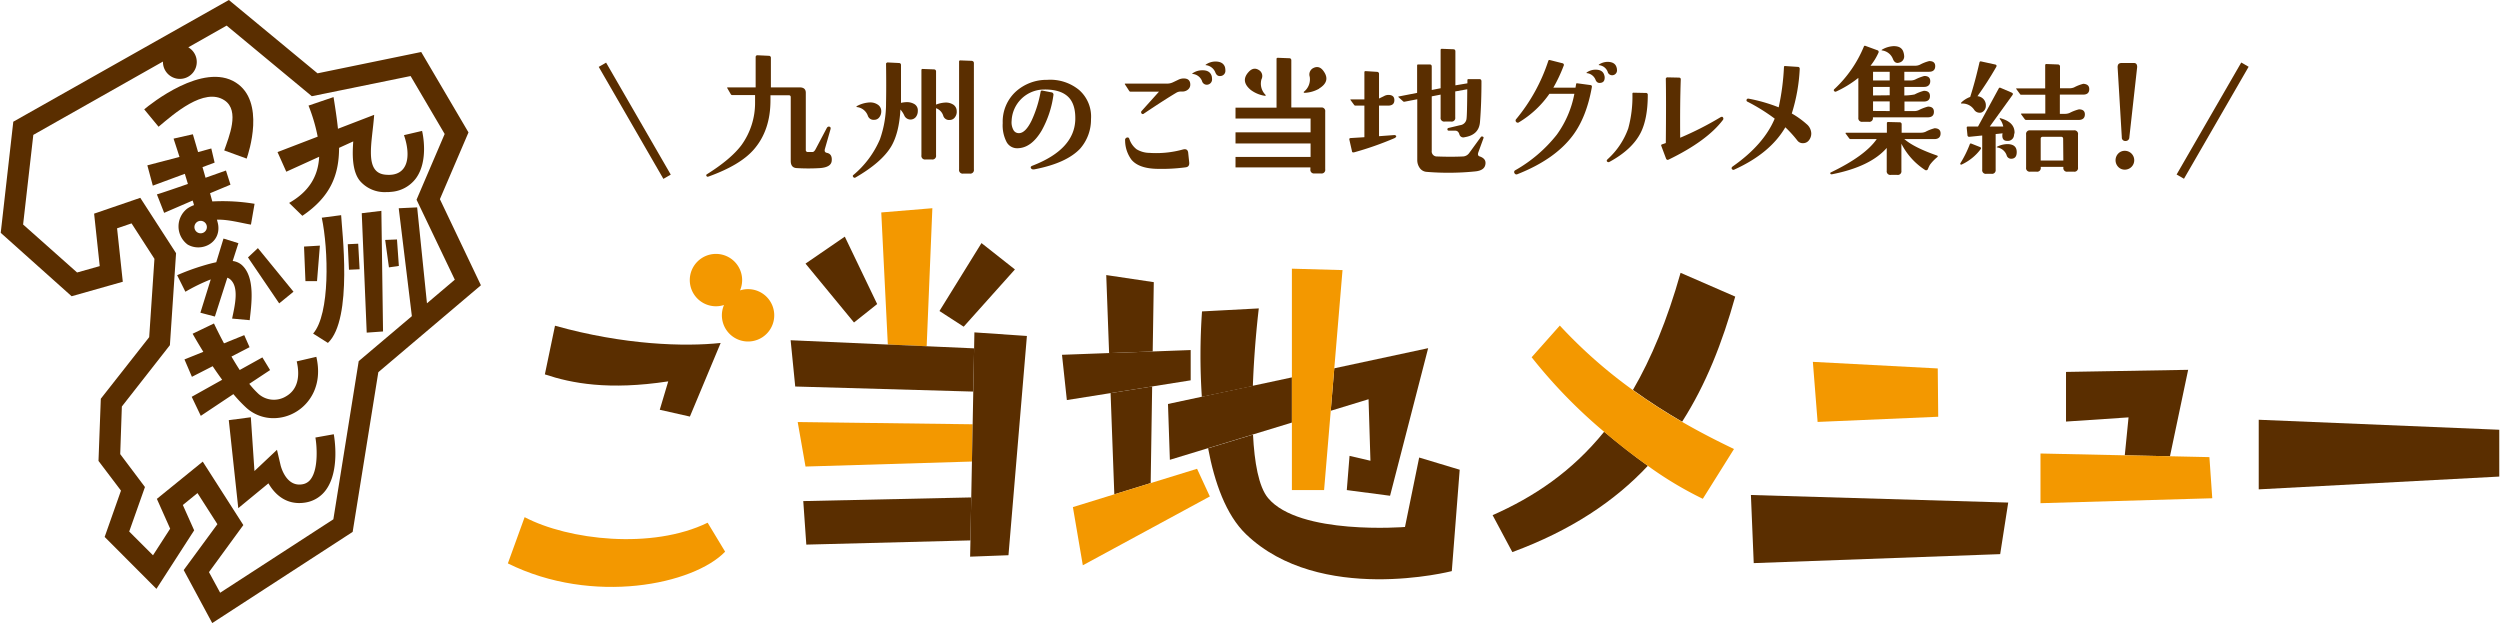 <svg xmlns="http://www.w3.org/2000/svg" viewBox="0 0 690 172.1" width="690" height="172"><defs><style>.cls-1{isolation:isolate;}.cls-2{fill:#5a2e00;}.cls-3{fill:#f39800;}.cls-4{mix-blend-mode:multiply;}</style></defs><g class="cls-1"><g id="レイヤー_2" data-name="レイヤー 2"><g id="レイヤー_1-2" data-name="レイヤー 1"><path class="cls-2" d="M463.91,75.34C460.23,88.4,455.8,99,450.75,107.69c4.76,3.43,9.37,6.33,13.58,8.77C470.91,106.2,475.45,94.6,479,81.91Z"/><path class="cls-2" d="M412,142.27l5.45,10.2c16.22-6,28.27-14.05,37.43-23.84-3.95-2.79-8-6-12.07-9.4C433.81,130.32,423.37,137.24,412,142.27Z"/><path class="cls-3" d="M430.56,89.91l-7.78,8.75a141.4,141.4,0,0,0,20,20.57c4,3.43,8.12,6.61,12.07,9.4a100.66,100.66,0,0,0,15.2,9.12L478.66,124c-3.54-1.71-8.55-4.16-14.33-7.5-4.21-2.44-8.82-5.34-13.58-8.77A134.25,134.25,0,0,1,430.56,89.91Z"/><polygon class="cls-3" points="535.06 115.09 534.93 101.75 500.44 99.93 501.75 116.52 535.06 115.09"/><polygon class="cls-2" points="484.11 155.51 552.17 153.03 554.39 138.79 483.33 136.7 484.11 155.51"/><polygon class="cls-2" points="623.57 115.92 623.57 135.14 690 131.61 690 118.68 623.57 115.92"/><polygon class="cls-2" points="604.08 102.13 570.35 102.71 570.35 116.42 587.62 115.26 586.58 125.74 599.06 126 604.08 102.13"/><polygon class="cls-3" points="599.06 126 586.58 125.74 563.3 125.24 563.3 138.96 610.74 137.6 609.95 126.24 599.06 126"/><path class="cls-2" d="M184.34,105.32,182,113.16l8.32,1.88,8.5-20.33c-9.95,1.07-26.66.59-45.75-4.76l-2.8,13.44C157.67,105.86,167.84,107.83,184.34,105.32Z"/><path class="cls-3" d="M144.68,142.82l-4.63,12.77c23.52,11.66,51.34,5.78,60-3.24l-4.83-8C179.9,151.83,156.76,149.17,144.68,142.82Z"/><path class="cls-3" d="M206.38,79.85a7.05,7.05,0,0,0-2.21.35,7.33,7.33,0,0,0,.58-2.85,7.23,7.23,0,1,0-7.23,7.23,7.37,7.37,0,0,0,2.22-.35,7.23,7.23,0,1,0,6.64-4.38Z"/><polygon class="cls-2" points="318.43 77.92 305.3 75.96 306.09 97.5 318.13 97.06 318.43 77.92"/><polygon class="cls-2" points="317.98 106.72 306.5 108.56 307.53 136.51 317.57 133.41 317.98 106.72"/><polygon class="cls-2" points="328.62 105.03 328.62 96.67 318.13 97.06 306.09 97.5 293.08 97.98 294.42 110.48 306.5 108.56 317.98 106.72 328.62 105.03"/><polygon class="cls-3" points="317.57 133.41 307.53 136.51 296.09 140.04 298.83 156.11 333.91 137.1 330.38 129.46 317.57 133.41"/><path class="cls-2" d="M347.43,85.17,331.75,86a174.54,174.54,0,0,0-.05,23.6l14.09-3C346.19,95.15,347.43,85.17,347.43,85.17Z"/><path class="cls-2" d="M387.8,145.53s-29.2,2.35-37.82-8c-2.6-3.13-3.76-9.87-4.15-17.51l-12.4,3.78c1.77,9.45,4.94,18.4,10.47,23.73,20.38,19.59,56.83,10.19,56.83,10.19l2.18-28-11.19-3.37Z"/><polygon class="cls-2" points="356.57 116.7 356.57 104.22 345.79 106.53 331.7 109.56 322.35 111.56 322.87 126.98 333.43 123.76 345.83 119.98 356.57 116.7"/><polygon class="cls-2" points="377.74 110.25 378.26 127.24 372.49 125.89 371.73 135.34 383.68 136.91 394.2 96.15 368.28 101.71 367.3 113.44 377.74 110.25"/><polygon class="cls-3" points="356.57 135.34 365.46 135.34 367.3 113.44 368.28 101.71 370.55 74.59 356.57 74.2 356.57 104.22 356.57 116.7 356.57 135.34"/><polygon class="cls-3" points="257.28 57.5 243.17 58.67 244.98 95.15 255.71 95.62 257.28 57.5"/><polygon class="cls-2" points="242.04 83.97 233.1 65.35 222.25 72.8 235.64 89.06 242.04 83.97"/><polygon class="cls-2" points="280.08 74.41 270.85 67.13 259.24 85.89 265.93 90.22 280.08 74.41"/><polygon class="cls-2" points="255.71 95.62 244.98 95.15 218.14 93.96 219.41 106.74 268.58 108.14 268.81 96.2 255.71 95.62"/><polygon class="cls-3" points="220.09 116.55 222.25 128.84 268.21 127.46 268.41 117.17 220.09 116.55"/><polygon class="cls-2" points="221.63 138.38 222.47 150.4 267.8 149.24 268.02 137.37 221.63 138.38"/><polygon class="cls-2" points="268.81 96.2 268.58 108.14 268.41 117.17 268.21 127.46 268.02 137.37 267.8 149.24 267.71 153.73 278.3 153.33 283.39 92.78 268.89 91.79 268.81 96.2"/><polygon class="cls-2" points="99.7 58.88 101.07 91.86 105.58 91.54 105.12 58.23 99.7 58.88"/><path class="cls-2" d="M121.28,55l7.9-18.43L116.12,14.36,87.49,20.25,63,0,3.47,33.61,0,64.3,19.58,81.81l14.13-4L32.13,63.05l4-1.36,6.32,9.79L41,93.11l-13.36,17L27,127.29l6.21,8.2L28.7,148.28,43,162.62l10.42-16.16-3.13-7,4.05-3.29,5.5,8.59-9.31,12.67,7.88,14.64,38.78-25.18,7.09-44.11,28.33-24ZM98.86,99.73l-7,43.68L60.6,163.69,57.51,158,67,145,55.79,127.48,43.12,137.77,46.79,146l-4.74,7.35-6.57-6.56,4.35-12.29L33,125.41l.45-13.15L46.72,95.32l1.7-25.4L38.54,54.63,25.79,59l1.55,14.49-6.25,1.76L6.18,62,9,37.25,44.8,17s0,.08,0,.12a4.67,4.67,0,1,0,7-4.05l10.59-6L85.91,26.57,113.19,21l9.41,16-7.77,18.15L125.4,77.24l-7.69,6.52L115,57.27l-5.09.24,3.63,29.8Z"/><path class="cls-2" d="M61.8,27.71c4.32,2.85,1.19,10.15-.08,13.83l6.2,2.26c.56-1.6,5.24-15.79-3-21-9-5.76-23.65,6-25.29,7.4L43.59,35C47.74,31.52,56.2,24,61.8,27.71Z"/><path class="cls-2" d="M58,77.16l-2.86,9.2,4,1.06,3.44-10.73a2.55,2.55,0,0,1,.74.41c2.61,2.16,1.32,7.31.58,10.88l4.86.44c.36-3.7,1.74-11.71-2.18-15.24a4.73,4.73,0,0,0-2.52-1.1l1.58-4.92-4.12-1.28-2,6.54c-1.22.25-2.54.61-4,1.06A61.41,61.41,0,0,0,48.72,76L51,80.57A49.77,49.77,0,0,1,58,77.16Z"/><polygon class="cls-2" points="76.9 83.78 80.85 80.56 71.02 68.52 68.28 71.09 76.9 83.78"/><path class="cls-2" d="M67.76,112.55a11.13,11.13,0,0,0,7.58,2.93,12,12,0,0,0,6.07-1.66c4-2.31,7.55-7.54,5.75-15.28L81.74,99.8c1,4.28.2,7.81-2.9,9.62a6.42,6.42,0,0,1-7.63-.62A24.51,24.51,0,0,1,68.64,106l5.75-3.8-2.13-3.5L66,102.18c-.8-1.23-1.56-2.49-2.28-3.72l5-2.58-1.47-3.33-5.59,2.27c-1.66-3.11-2.75-5.44-2.77-5.49L53,92.16c.1.22,1.24,2.22,2.95,5l-5.21,2.1,2.06,4.8,5.73-2.93c.82,1.23,1.71,2.5,2.62,3.75l-8.41,4.7,2.51,5.26,9-6A39.85,39.85,0,0,0,67.76,112.55Z"/><path class="cls-2" d="M86.9,120.83c.37,2,.92,8.4-1.22,11.4a3.53,3.53,0,0,1-2.5,1.53c-4.29.66-5.74-4.66-5.89-5.26l-1-4.28-6.22,5.86-1-14.85-6.09.8,2.62,24.3,8.33-6.85c1.8,3.11,5,6.09,10.08,5.32a8.67,8.67,0,0,0,5.88-3.61c3.76-5.28,2.27-14.26,2.09-15.27Z"/><path class="cls-2" d="M106.39,53.05c.42,0,.86,0,1.31-.06a9.37,9.37,0,0,0,7-3.79c3.47-4.82,1.86-12.22,1.66-13.05l-5,1.17c2,5.75,1.28,11.63-5.23,10.91-5.87-.65-3.52-9-3-16.52l-10,3.85c-.28-2.72-.72-5.63-1.22-8.75L85,29.16a47.79,47.79,0,0,1,2.53,8.58L76.44,42l2.42,5.42,9.08-4.13c-.28,5.47-2.87,9.66-8.29,12.75L83.3,59.6c7.81-5.29,10.11-11.28,10.14-18.77l3.91-1.78c-.21,3.09-.47,8.21,1.93,11A9,9,0,0,0,106.39,53.05Z"/><polygon class="cls-2" points="88.14 67.83 83.76 68.09 84.15 77.63 87.35 77.63 88.14 67.83"/><path class="cls-2" d="M88.66,60.12c1.86,8.82,2.32,26.65-2.39,32l4.09,2.58c7-6.6,3.79-31.68,3.65-35.28Z"/><polygon class="cls-2" points="95.84 67.44 96.17 74.49 99.11 74.36 98.72 67.3 95.84 67.44"/><polygon class="cls-2" points="109.43 66.13 106.17 66.26 107.21 73.84 109.95 73.44 109.43 66.13"/><path class="cls-2" d="M53.38,56.65a7.85,7.85,0,0,0-1.93,1,6.24,6.24,0,0,0,.17,9.89c3.77,2.18,9.18-.39,8.43-5.45-.06-.41-.2-.88-.34-1.42,3.12-.11,6.71.92,9.39,1.36l1-5.75a53.9,53.9,0,0,0-11.67-.65c-.2-.73-.41-1.49-.62-2.27L63.45,51,62.2,47.09l-5.64,2c-.28-1-.56-2-.84-2.93l3.35-1.25L58.15,41l-3.65,1c-.79-2.73-1.37-4.68-1.44-4.92l-5.32,1.2c0,.07.7,2.13,1.63,5.06l-8.88,2.32L42,51.27,50.84,48c.28.92.57,1.86.85,2.8-8,2.78-8.53,2.87-8.56,2.88l2,5.1L53,55.38C53.15,55.81,53.27,56.24,53.38,56.65Zm1.84,7.78a1.72,1.72,0,1,1,1.71-1.71A1.72,1.72,0,0,1,55.22,64.43Z"/><g class="cls-4"><path class="cls-2" d="M229.49,44.37c-.08,1.21-1.16,1.89-3.24,2.05a52.79,52.79,0,0,1-6.44,0c-1.09-.06-1.64-.71-1.64-2l0-17.6c0-.35-.2-.52-.6-.52h-5v1.44q0,8.28-4.61,13.56-3.72,4.29-12.48,7.45c-.27.1-.46.06-.56-.12a.33.33,0,0,1,.12-.52q6.67-4.2,9.56-8.09a19.9,19.9,0,0,0,3.72-11.76l0-2H202a.48.48,0,0,1-.36-.2l-1-1.73c-.08-.13,0-.2.12-.2h7.72l0-8.52a1.25,1.25,0,0,1,.32-.36l3.33.16a.54.54,0,0,1,.56.6c0,2,0,4.66,0,8.12h7.92c1.15,0,1.72.5,1.72,1.49v3.64l0,5.24v6.88a.53.53,0,0,0,.6.6l1.24,0c.32,0,.63-.29.92-.88l3-5.68c.19-.37.44-.52.76-.44s.42.35.28.8l-1.52,5.32c-.18.67,0,1,.56,1.12C229.13,42.41,229.6,43.12,229.49,44.37Z"/><path class="cls-2" d="M253.26,30.65a2.64,2.64,0,0,1-.54,1.66,1.89,1.89,0,0,1-3.14-.3,6.43,6.43,0,0,0-1.12-1.76q-.36,6.55-2.6,10.28-2.66,4.36-9.81,8.49a.43.43,0,0,1-.6-.12c-.19-.22-.19-.4,0-.56a26.24,26.24,0,0,0,7.36-9.89,29.65,29.65,0,0,0,1.68-10.08c.06-2.86.06-6.47,0-10.85a.78.78,0,0,1,.36-.28l3.17.16c.4,0,.6.22.6.56,0,.08,0,1.84,0,5.28l0,5.17a7.92,7.92,0,0,1,1.44-.2,4.06,4.06,0,0,1,2.3.56A2,2,0,0,1,253.26,30.65Zm-10.09.08a2.64,2.64,0,0,1-.54,1.66,1.73,1.73,0,0,1-1.46.7,1.65,1.65,0,0,1-1.72-1.16,3.63,3.63,0,0,0-3-2.36q-.12,0-.12-.12a.15.15,0,0,1,.12-.16,8.21,8.21,0,0,1,3.48-1,3.67,3.67,0,0,1,2.2.56A2.14,2.14,0,0,1,243.17,30.73Zm20.85.08a2.59,2.59,0,0,1-.54,1.62,1.73,1.73,0,0,1-1.46.7A1.64,1.64,0,0,1,260.3,32a3.22,3.22,0,0,0-2-2.12v13a1,1,0,0,1-1.16,1.16h-1.72a1,1,0,0,1-1.16-1.16V19.36a.29.29,0,0,1,.32-.32l3.16.12a.56.56,0,0,1,.56.64v9.09a7.84,7.84,0,0,1,2.44-.56,3.79,3.79,0,0,1,2.24.52A2.12,2.12,0,0,1,264,30.81Zm4.73-13.37V46.78a1,1,0,0,1-1.16,1.16h-1.76a1,1,0,0,1-1.17-1.16V17c0-.21.12-.32.36-.32l3.13.12Q268.75,16.89,268.75,17.44Z"/><path class="cls-2" d="M301.09,32.91a12.17,12.17,0,0,1-3,8.14q-3.78,4-12.59,5.71c-.5.08-.82,0-1-.34s.07-.54.54-.71q11.41-4.45,11.71-12.59c.08-2.74-.5-4.8-1.76-6.17q-2.24-2.39-7.26-2.22a9,9,0,0,0-8.56,8.64,4.37,4.37,0,0,0,.54,2.6,1.65,1.65,0,0,0,1.47.8c1.21,0,2.37-1.17,3.49-3.44a32.05,32.05,0,0,0,2.51-8c.06-.28.25-.38.59-.29l2.39.46a.63.63,0,0,1,.55.79,27.72,27.72,0,0,1-3.23,9.74c-1.91,3.24-4.14,4.88-6.72,4.91a3.29,3.29,0,0,1-3-1.76A10,10,0,0,1,276.71,34a11.23,11.23,0,0,1,3.69-8.77,12.66,12.66,0,0,1,8.6-3.18,12.51,12.51,0,0,1,8.82,2.81A9.76,9.76,0,0,1,301.09,32.91Z"/><path class="cls-2" d="M328.51,23.39a1.72,1.72,0,0,1-.59,1.3,2.33,2.33,0,0,1-1.51.59h-.59a2.36,2.36,0,0,0-1.17.33q-3.11,1.84-8.94,5.75a.43.43,0,0,1-.63,0,.51.51,0,0,1,0-.72l4.78-5.32h-7.8a.44.44,0,0,1-.42-.21l-1.17-1.81q-.14-.21.12-.21h11.5a3.76,3.76,0,0,0,1.61-.35l1.51-.72a3.3,3.3,0,0,1,1.37-.35C327.86,21.63,328.51,22.21,328.51,23.39Zm-.3,21.44c.09.84-.25,1.3-1,1.38a50.07,50.07,0,0,1-7.77.42q-5.12-.08-7.17-2.52a9.05,9.05,0,0,1-1.76-5.32.69.69,0,0,1,.5-.8c.31-.09.53,0,.67.38a5.91,5.91,0,0,0,2,2.85,7,7,0,0,0,3.58,1,27.63,27.63,0,0,0,9.19-.93c.84-.22,1.33,0,1.47.8ZM334.42,21a3.15,3.15,0,0,1,.09.72,1.47,1.47,0,0,1-1.43,1.68,1.36,1.36,0,0,1-1.34-1.05,3.11,3.11,0,0,0-2.56-1.93q-.3,0,0-.21a4.68,4.68,0,0,1,2.6-.8Q333.92,19.36,334.42,21Zm3.69-2.35a3.35,3.35,0,0,1,.09.76A1.44,1.44,0,0,1,336.77,21c-.61.05-1.06-.28-1.34-1a3.2,3.2,0,0,0-2.56-2q-.3,0,0-.21a4.68,4.68,0,0,1,2.6-.8Q337.61,17,338.11,18.6Z"/><path class="cls-2" d="M344.51,20c1-1.18,2.07-1.34,3.2-.48a1.93,1.93,0,0,1,.46,2.37,4.37,4.37,0,0,0,1.12,4.31c.08.07.1.14,0,.2a.23.23,0,0,1-.25.05,8.68,8.68,0,0,1-3.8-1.59Q342.35,22.48,344.51,20Zm21.26,10.89V46.74a1,1,0,0,1-1.17,1.16h-1.76a1,1,0,0,1-1.16-1.16v-.52H341V43.33h20.73V39.62H341V36.55h20.73V32.73H341v-3h11.33V16.28c0-.21.12-.32.36-.32l3.12.12q.6,0,.6.6v13h8.24A1,1,0,0,1,365.77,30.85Zm-1.7-6.39a8.88,8.88,0,0,1-4,1.14.25.25,0,0,1-.21-.11.11.11,0,0,1,0-.17,4.39,4.39,0,0,0,1.64-4.14,2,2,0,0,1,.79-2.32q1.83-1.07,3.11.87Q367.28,22.5,364.07,24.46Z"/><path class="cls-2" d="M385.39,37.57c0,.24-.17.44-.52.6a87.57,87.57,0,0,1-11.09,3.89c-.4.1-.61,0-.64-.4l-.72-3.17c0-.21.08-.33.32-.36l3.85-.24V29.17l-2.45,0a.41.41,0,0,1-.36-.16l-1-1.36c-.1-.14-.08-.2.08-.2h3.73l0-7.45c0-.26.1-.38.32-.36l3.16.2a.54.54,0,0,1,.56.6v6.77l1.4-.68a2.52,2.52,0,0,1,1.16-.32q1.68,0,1.68,1.44c0,1-.56,1.49-1.68,1.52h-2.56v8.44l4.32-.32A.76.76,0,0,1,385.39,37.57ZM410,45.42c-.18,1.12-1.13,1.76-2.84,1.92a73.47,73.47,0,0,1-13.41.12,2.52,2.52,0,0,1-1.88-1.08,3.75,3.75,0,0,1-.68-2.2V27.41l-3.52.68a.42.42,0,0,1-.4-.12l-1.24-1.12c-.11-.11-.09-.18,0-.2l5.12-1V18.12c0-.24.11-.34.32-.32l3.16,0c.38,0,.56.2.56.6v6.45l2.45-.48,0-10.57c0-.21.12-.32.36-.32l3.12.12q.6,0,.6.6l0,9.37,3.32-.56,0-.84c0-.24.11-.35.32-.32l3,0c.37,0,.56.21.56.64q0,6.2-.4,11.12-.24,3.64-4.24,4.28a1.12,1.12,0,0,1-1.46-.8c-.2-.66-.58-1-1.14-1h-1.72c-.27,0-.42-.1-.44-.32a.37.37,0,0,1,.32-.44l3.2-.76a2,2,0,0,0,1.76-1.8c.11-.8.17-3.51.2-8.12l-3.32.6,0,7.16a1,1,0,0,1-1.16,1.16h-1.72a1,1,0,0,1-1.16-1.16V26.13l-2.45.48,0,15a1.4,1.4,0,0,0,1.45,1.6q3.87.15,7.16,0a2.23,2.23,0,0,0,1.68-.88l3.24-4.45a.41.41,0,0,1,.52-.16c.24.08.32.23.24.44L408.08,42q-.36,1,.36,1.2C409.67,43.62,410.2,44.35,410,45.42Z"/><path class="cls-2" d="M439.4,24.09q-1.47,8.25-5.24,13.3Q429.23,44,418.86,48.1a.59.59,0,0,1-.81-.27.55.55,0,0,1,.2-.81,39.4,39.4,0,0,0,11.48-9.83,28.17,28.17,0,0,0,4.85-11.29h-6.89a27.3,27.3,0,0,1-8.4,7.86.55.55,0,0,1-.77-.07.56.56,0,0,1,0-.81,49.07,49.07,0,0,0,8.86-16.07.32.32,0,0,1,.42-.23l3.47.88a.47.47,0,0,1,.35.7,42.25,42.25,0,0,1-2.85,6.05h6.12c.05-.31.11-.62.16-.93s.15-.29.38-.27l3.51.47C439.32,23.5,439.48,23.71,439.4,24.09Zm3.43-3.35a2,2,0,0,1,.12.66c0,1-.44,1.45-1.31,1.5-.57.05-1-.26-1.24-.93a2.92,2.92,0,0,0-2.35-1.77c-.18,0-.18-.1,0-.23a4.27,4.27,0,0,1,2.39-.73C441.75,19.24,442.55,19.74,442.83,20.74Zm3.39-2.16a2,2,0,0,1,.12.66A1.34,1.34,0,0,1,445,20.78a1.26,1.26,0,0,1-1.24-1A2.86,2.86,0,0,0,441.44,18c-.18,0-.18-.1,0-.23a4.48,4.48,0,0,1,2.39-.69C445.14,17.12,445.94,17.61,446.22,18.58Z"/><path class="cls-2" d="M454.85,26.21c0,4.39-.67,7.85-1.92,10.37q-2.35,4.7-8.67,8.13a.5.5,0,0,1-.66-.12c-.15-.15-.1-.36.16-.62a21,21,0,0,0,5.7-8.51,33.56,33.56,0,0,0,1.15-9.56c0-.23.12-.33.35-.3l3.35.07A.48.48,0,0,1,454.85,26.21Zm20.73,6.17a.58.58,0,0,1,0,.77q-4.43,5.82-15,10.94c-.33.15-.56,0-.69-.31l-1.31-3.5c-.08-.21,0-.35.25-.43s.57-.19,1-.35q.12-12,0-17.84a.89.89,0,0,1,.31-.3l3.28.07q.57,0,.54.54-.24,6.83-.16,16.07a88.42,88.42,0,0,0,11.06-5.62C475.21,32.21,475.45,32.2,475.58,32.38Z"/><path class="cls-2" d="M500,36.81a3,3,0,0,1-.65,1.94,2,2,0,0,1-1.62.79,1.84,1.84,0,0,1-1.54-.69,32.81,32.81,0,0,0-3.35-3.7q-4.17,7.17-14,11.64a.53.53,0,0,1-.77-.12c-.15-.26-.06-.5.27-.73q8.55-6,11.56-13.18a52.17,52.17,0,0,0-7.48-4.66.42.42,0,0,1-.27-.58c.08-.23.27-.32.58-.27A44.85,44.85,0,0,1,491,29.64a66.3,66.3,0,0,0,1.46-11.13.27.27,0,0,1,.35-.27l3.46.23c.39,0,.57.24.54.65a48.7,48.7,0,0,1-2.19,12.22,24.05,24.05,0,0,1,4.08,2.92A3.49,3.49,0,0,1,500,36.81Z"/><path class="cls-2" d="M535.71,36.85c0,1-.58,1.56-1.72,1.56H525.7q2.68,2.33,9,4.53c.24.08.29.21.16.4a11.9,11.9,0,0,0-2.09,2.16,9.37,9.37,0,0,0-.56,1.2.54.54,0,0,1-.84.2,18.79,18.79,0,0,1-6.48-7.21v7.45a1,1,0,0,1-1.16,1.16H522a1,1,0,0,1-1.16-1.16V40.85q-4.53,5.2-15.17,7.29-.28,0-.36-.12c-.11-.19-.08-.32.08-.4q9.48-4.56,12.69-9.21h-7.21a.48.48,0,0,1-.4-.2l-1-1.36a.41.41,0,0,1,0-.12.17.17,0,0,1,.16-.08h11.25v-2.6a.32.32,0,0,1,.36-.36l3.12.08a.53.53,0,0,1,.6.6v2.28h5.24a3.31,3.31,0,0,0,1.32-.24,11.52,11.52,0,0,1,2.57-1C535.15,35.45,535.71,35.92,535.71,36.85Zm-1.48-18.59c0,1-.56,1.56-1.69,1.56H525.7v2.4h1.64a3.12,3.12,0,0,0,1.32-.24,13,13,0,0,1,2.56-1c1.1,0,1.64.51,1.64,1.44S532.28,24,531.18,24H525.7v2.36a14.74,14.74,0,0,0,2.84-.28,11.73,11.73,0,0,1,2.56-1q1.68,0,1.68,1.44c0,1-.57,1.52-1.72,1.52h-5.32v2.64h2.56a3.12,3.12,0,0,0,1.32-.24,12.82,12.82,0,0,1,2.6-1q1.65,0,1.65,1.44c0,1-.57,1.52-1.69,1.52l-15.16,0v.08a1,1,0,0,1-1.16,1.16h-1.72A1,1,0,0,1,513,32.51v-11a29.76,29.76,0,0,1-6.13,3.77.42.42,0,0,1-.56-.16c-.16-.16-.12-.35.12-.56a33.3,33.3,0,0,0,8.09-11.69.3.3,0,0,1,.44-.2l3.28,1.2a.47.47,0,0,1,.32.68,16.35,16.35,0,0,1-2.2,3.6h12.32a3,3,0,0,0,1.32-.28,10.83,10.83,0,0,1,2.56-1C533.67,16.86,534.23,17.33,534.23,18.26ZM521.66,30.67V28h-4.6l0,2.64Zm0-8.45v-2.4h-4.6v2.4Zm0,4.09V24h-4.6v2.36Zm3.8-11.89a4.28,4.28,0,0,1,.2,1.12,1.74,1.74,0,0,1-1.4,1.76,1.25,1.25,0,0,1-.44.08c-.56,0-1-.37-1.28-1.12a3.73,3.73,0,0,0-2.92-2.32c-.19,0-.24-.08-.16-.16a.64.64,0,0,1,.16-.12,7,7,0,0,1,3.16-.92C524.25,12.74,525.14,13.3,525.46,14.42Z"/><path class="cls-2" d="M572.49,36h-12a1,1,0,0,0-1.16,1.16v9.09a1,1,0,0,0,1.16,1.16h1.72a1,1,0,0,0,1.16-1.16v-.16h6.25v.16a1,1,0,0,0,1.16,1.16h1.72a1,1,0,0,0,1.16-1.16V37.19A1,1,0,0,0,572.49,36Zm-2.88,8.33h-6.25v-6c0-.37.2-.56.6-.56h5c.4,0,.6.19.6.56Z"/><path class="cls-2" d="M576.77,24.61c0,1-.56,1.52-1.68,1.52h-6.44v5.31H570a3.38,3.38,0,0,0,1.32-.24,11.87,11.87,0,0,1,2.6-1c1.09,0,1.64.46,1.64,1.4s-.56,1.52-1.68,1.52l-14.57,0a.48.48,0,0,1-.36-.2l-1-1.36a.31.31,0,0,1,0-.12c0-.06,0-.08.12-.08h6.56V26.17H558a.38.38,0,0,1-.36-.2l-1-1.36c-.11-.13-.08-.2.08-.2h7.88V18c0-.21.12-.32.36-.32l3.17.12a.56.56,0,0,1,.56.64v5.94h2.56a3.38,3.38,0,0,0,1.32-.24,11.53,11.53,0,0,1,2.56-1C576.21,23.21,576.77,23.68,576.77,24.61Z"/><path class="cls-2" d="M551.1,18.45a94.17,94.17,0,0,1-5.21,8.12,2.49,2.49,0,0,1,2.32,2.64,2,2,0,0,1-1.08,1.8,1.34,1.34,0,0,1-.6.12,1.79,1.79,0,0,1-1.56-.84,3.86,3.86,0,0,0-3.56-1.68.3.3,0,0,1,0-.28,6.91,6.91,0,0,1,2.48-1.56q1.36-4.24,2.56-9.52a.35.35,0,0,1,.48-.28l3.85.84C551.14,17.89,551.26,18.1,551.1,18.45Z"/><path class="cls-2" d="M556,37.22a1.71,1.71,0,0,1-1.92,1.68q-1.32,0-1.32-1.44a2.29,2.29,0,0,1,.08-.64l-1.92.2v9.84A1,1,0,0,1,549.78,48h-1.41a1,1,0,0,1-1.16-1.16V37.42l-3.52.36a.47.47,0,0,1-.56-.48l-.2-2c0-.24.08-.36.32-.36l2.8,0,5.73-10.53a.34.34,0,0,1,.48-.16l3.08,1.32c.37.16.44.4.2.72l-6.24,8.65c1.57,0,2.81,0,3.72,0a4.79,4.79,0,0,0-1-2.12.23.23,0,0,1,.12-.2c2.66.72,4,2,4,4A6.29,6.29,0,0,1,556,37.22Z"/><path class="cls-2" d="M546.73,41.26a13.83,13.83,0,0,1-5.16,4.16c-.16.08-.27.08-.32,0a.26.26,0,0,1-.08-.32,30.62,30.62,0,0,0,2.6-5.24.3.3,0,0,1,.44-.2l2.32.92C546.91,40.71,547,40.94,546.73,41.26Z"/><path class="cls-2" d="M556.74,42c0,1.2-.5,1.81-1.48,1.84a1.29,1.29,0,0,1-1.32-1,3.28,3.28,0,0,0-2.56-2.12c-.22-.05-.2-.13,0-.24a6.54,6.54,0,0,1,2.68-.68C555.86,39.78,556.74,40.53,556.74,42Z"/><path class="cls-2" d="M589.19,44.25a2.59,2.59,0,0,1-2.6,2.6,2.44,2.44,0,0,1-1.82-.76,2.66,2.66,0,0,1,0-3.68,2.44,2.44,0,0,1,1.82-.76,2.59,2.59,0,0,1,2.6,2.6ZM590,18.52l-2.16,19.41a1,1,0,0,1-1.08,1,.93.93,0,0,1-1-1l-1.16-19.37c0-.78.32-1.16,1.12-1.16h3.28C589.69,17.36,590,17.74,590,18.52Z"/></g><rect class="cls-2" x="173.91" y="15.49" width="2.35" height="35.71" transform="translate(6.79 92.01) rotate(-30)"/><rect class="cls-2" x="593.02" y="32.16" width="35.71" height="2.35" transform="translate(276.53 545.68) rotate(-60)"/></g></g></g></svg>